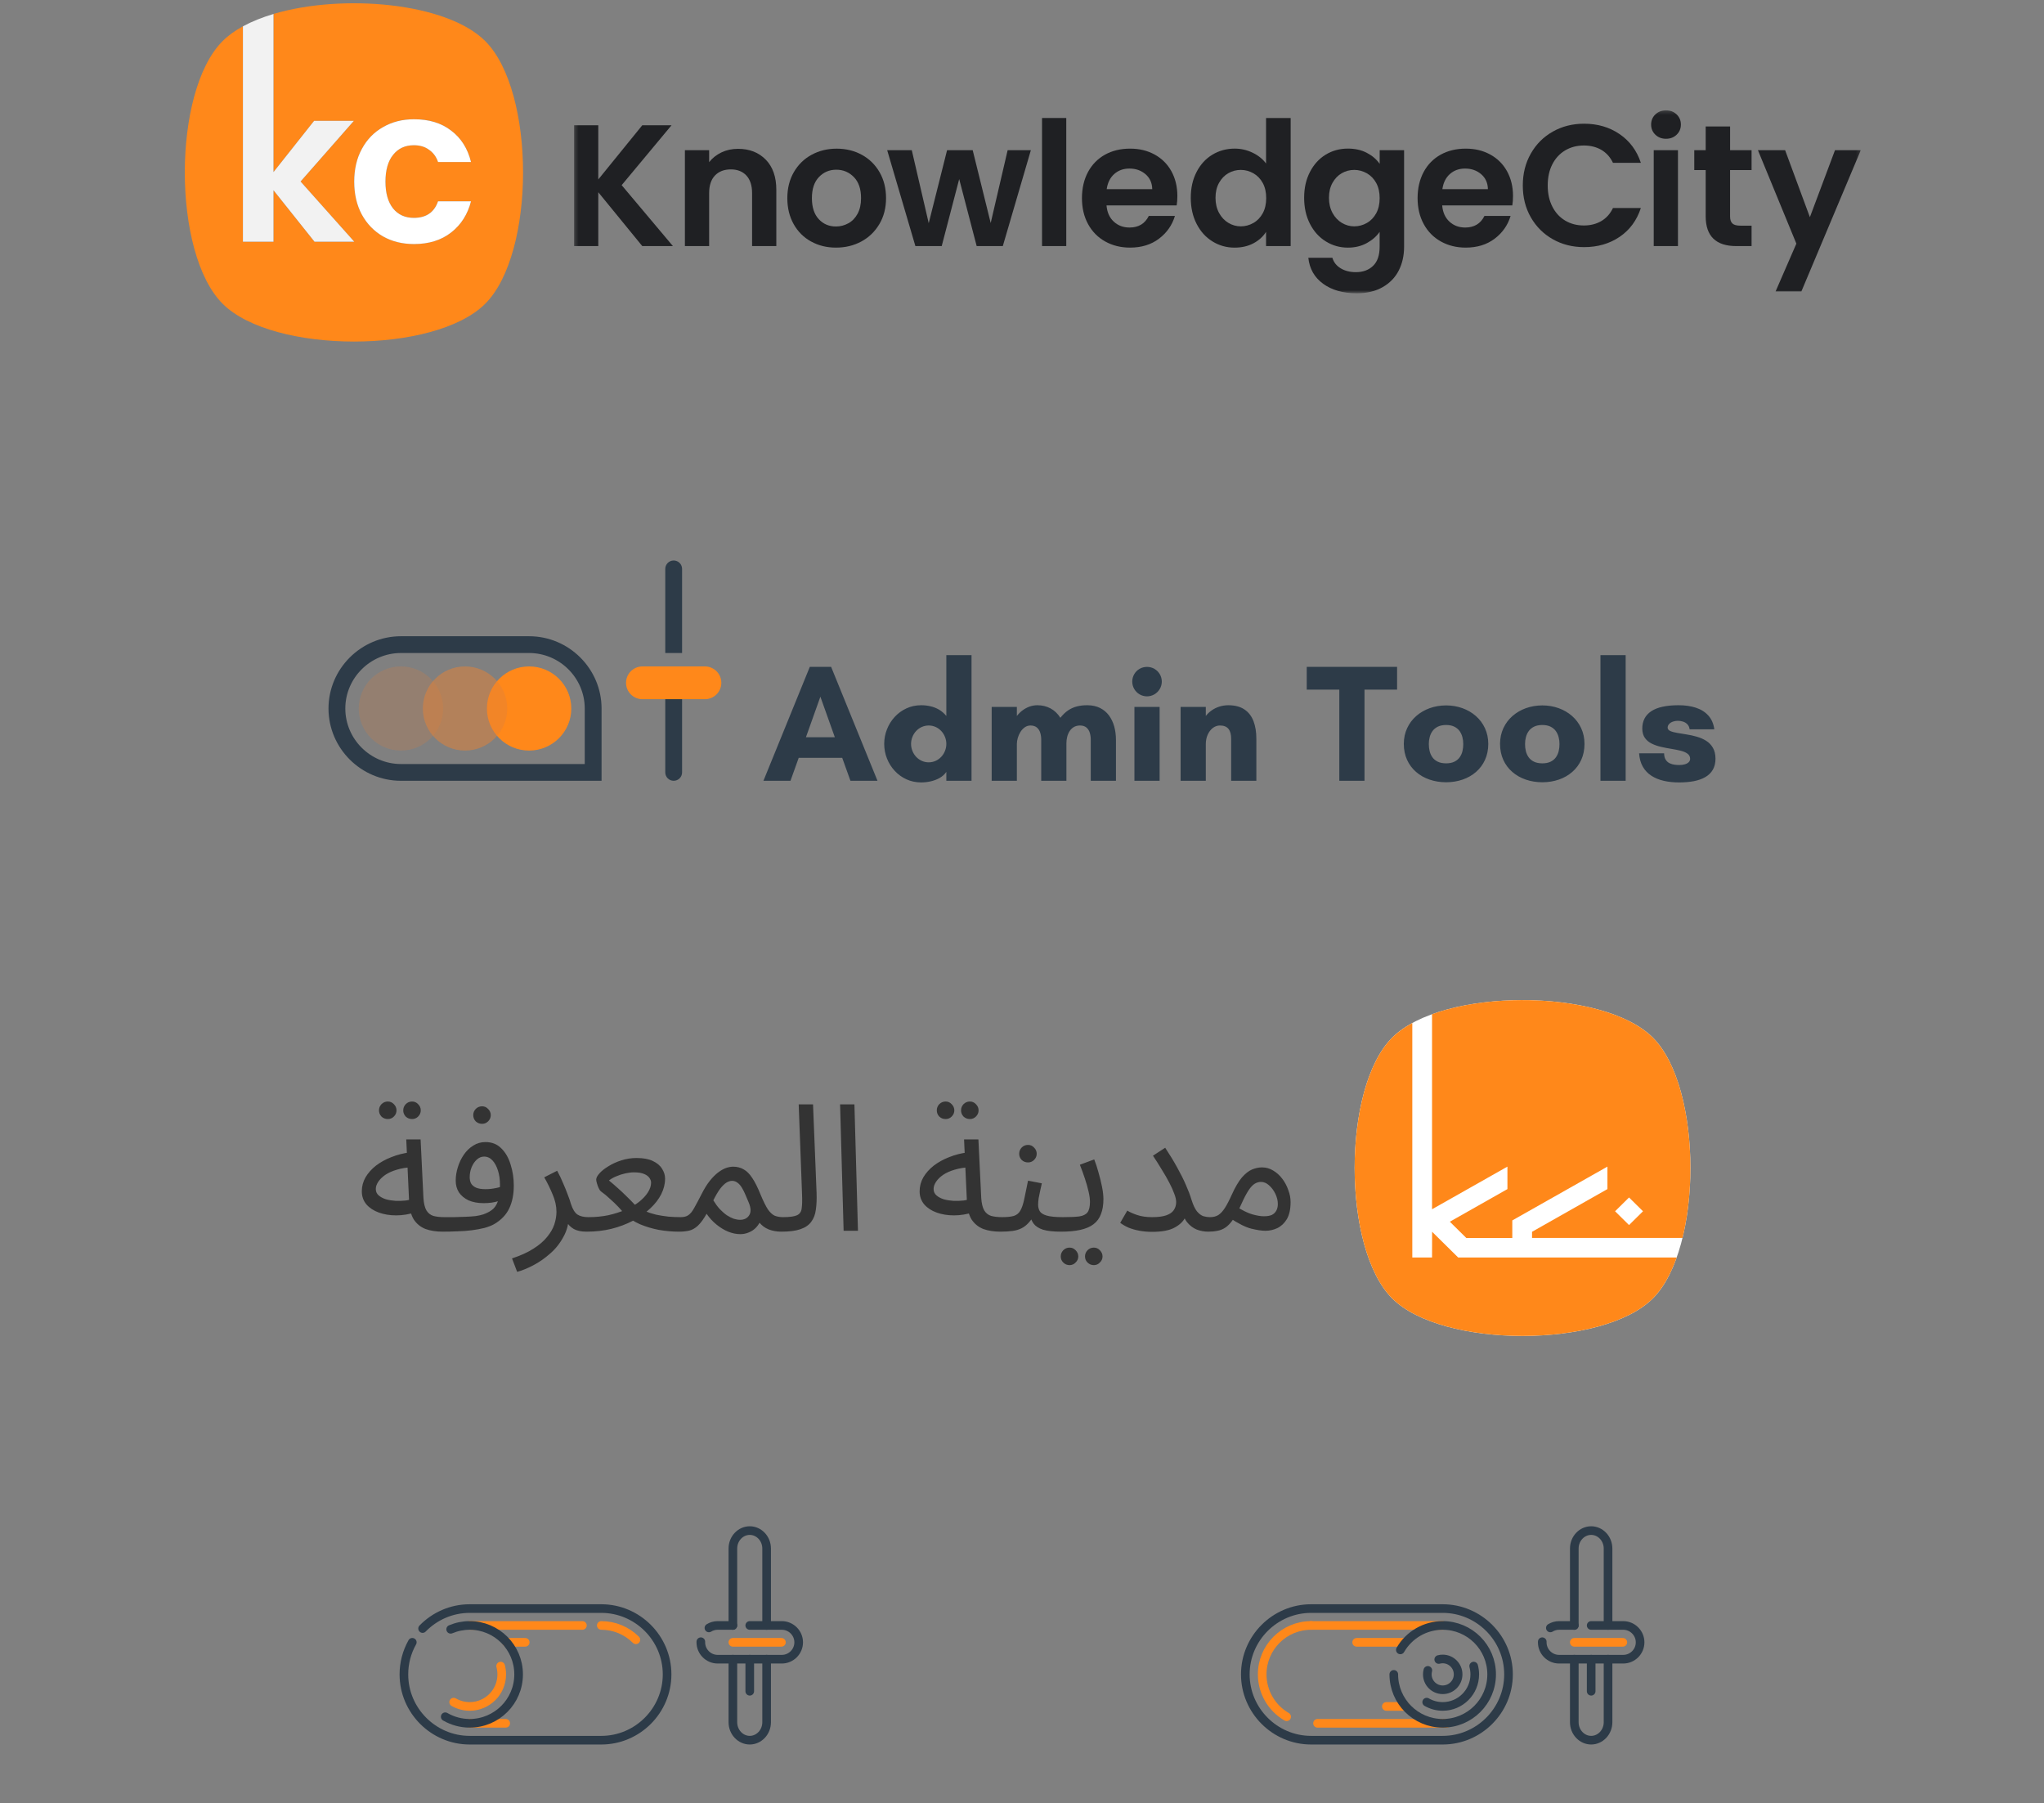 <?xml version="1.0" encoding="UTF-8"?> <svg xmlns="http://www.w3.org/2000/svg" width="560" height="494" viewBox="0 0 560 494" fill="none"><rect x="0" y="0" width="560" height="494" fill="#808080" stroke="none"/> <g clip-path="url(#clip0_3795_3570)"> <mask id="mask0_3795_3570" style="mask-type:luminance" maskUnits="userSpaceOnUse" x="157" y="30" width="353" height="51"> <path d="M509.811 30.235H157.276V80.356H509.811V30.235Z" fill="white"></path> </mask> <g mask="url(#mask0_3795_3570)"> <path d="M175.967 67.413L163.915 52.661V67.407H157.276V34.317H163.915V49.158L175.967 34.317H183.98L170.319 50.723L184.359 67.413H175.967Z" fill="#1F2023"></path> <path d="M209.795 43.729C211.719 45.704 212.691 48.462 212.691 52.002V67.411H206.053V52.898C206.053 50.809 205.529 49.213 204.488 48.083C203.44 46.96 202.021 46.405 200.216 46.405C198.411 46.405 196.935 46.967 195.875 48.083C194.815 49.206 194.285 50.809 194.285 52.898V67.411H187.646V41.149H194.285V44.423C195.174 43.288 196.304 42.398 197.673 41.742C199.049 41.092 200.557 40.77 202.204 40.77C205.333 40.77 207.864 41.761 209.795 43.736V43.729Z" fill="#1F2023"></path> <path d="M222.2 66.153C220.175 65.03 218.584 63.446 217.436 61.389C216.281 59.332 215.707 56.959 215.707 54.278C215.707 51.596 216.3 49.217 217.486 47.166C218.673 45.109 220.294 43.519 222.351 42.402C224.409 41.279 226.699 40.724 229.229 40.724C231.76 40.724 234.05 41.285 236.107 42.402C238.164 43.525 239.786 45.109 240.972 47.166C242.159 49.223 242.752 51.596 242.752 54.278C242.752 56.959 242.14 59.338 240.922 61.389C239.704 63.446 238.057 65.036 235.987 66.153C233.911 67.276 231.602 67.832 229.04 67.832C226.478 67.832 224.238 67.27 222.213 66.153H222.2ZM232.422 61.174C233.482 60.594 234.328 59.711 234.959 58.543C235.59 57.376 235.905 55.956 235.905 54.271C235.905 51.773 235.249 49.854 233.937 48.51C232.624 47.166 231.021 46.491 229.122 46.491C227.223 46.491 225.633 47.166 224.358 48.51C223.077 49.854 222.44 51.773 222.44 54.271C222.44 56.77 223.065 58.688 224.314 60.032C225.557 61.376 227.141 62.045 229.034 62.045C230.239 62.045 231.368 61.749 232.422 61.168H232.435L232.422 61.174Z" fill="#1F2023"></path> <path d="M282.43 41.138L274.744 67.407H267.582L262.793 49.057L258.004 67.407H250.791L243.062 41.138H249.801L254.445 61.147L259.474 41.138H266.491L271.425 61.097L276.069 41.138H282.417H282.43Z" fill="#1F2023"></path> <path d="M292.127 32.324V67.408H285.489V32.324H292.127Z" fill="#1F2023"></path> <path d="M322.372 56.265H303.158C303.315 58.164 303.978 59.647 305.152 60.72C306.319 61.799 307.758 62.329 309.468 62.329C311.935 62.329 313.689 61.269 314.736 59.155H321.898C321.135 61.685 319.684 63.761 317.532 65.389C315.38 67.017 312.743 67.831 309.606 67.831C307.076 67.831 304.805 67.27 302.798 66.153C300.791 65.03 299.22 63.446 298.103 61.389C296.98 59.332 296.425 56.959 296.425 54.278C296.425 51.596 296.98 49.173 298.084 47.122C299.189 45.065 300.741 43.487 302.729 42.377C304.722 41.273 307.013 40.717 309.606 40.717C312.2 40.717 314.339 41.254 316.32 42.326C318.295 43.405 319.829 44.926 320.927 46.901C322.012 48.876 322.567 51.141 322.567 53.703C322.567 54.65 322.504 55.502 322.378 56.265H322.372ZM315.683 51.817C315.651 50.107 315.033 48.744 313.834 47.715C312.629 46.687 311.165 46.175 309.423 46.175C307.783 46.175 306.395 46.674 305.271 47.671C304.148 48.668 303.46 50.05 303.208 51.823H315.683V51.817Z" fill="#1F2023"></path> <path d="M327.823 47.115C328.883 45.058 330.328 43.48 332.164 42.37C334.001 41.266 336.039 40.71 338.285 40.71C339.995 40.71 341.623 41.083 343.169 41.827C344.721 42.572 345.952 43.556 346.867 44.793V32.324H353.606V67.408H346.867V63.521C346.046 64.814 344.892 65.862 343.409 66.651C341.926 67.439 340.197 67.837 338.241 67.837C336.026 67.837 334.001 67.269 332.171 66.127C330.334 64.991 328.889 63.389 327.829 61.312C326.769 59.243 326.239 56.864 326.239 54.176C326.239 51.488 326.769 49.166 327.829 47.109L327.823 47.115ZM345.964 50.131C345.333 48.976 344.482 48.093 343.403 47.475C342.323 46.862 341.169 46.547 339.945 46.547C338.72 46.547 337.572 46.844 336.525 47.449C335.477 48.049 334.638 48.926 333.988 50.081C333.338 51.235 333.016 52.605 333.016 54.182C333.016 55.76 333.344 57.148 333.988 58.334C334.638 59.52 335.49 60.429 336.55 61.06C337.61 61.691 338.739 62.007 339.938 62.007C341.137 62.007 342.33 61.697 343.396 61.079C344.475 60.467 345.321 59.577 345.958 58.422C346.589 57.268 346.905 55.886 346.905 54.27C346.905 52.655 346.589 51.273 345.958 50.118L345.964 50.131Z" fill="#1F2023"></path> <path d="M374.486 41.878C375.969 42.648 377.143 43.657 377.995 44.894V41.146H384.683V67.597C384.683 70.027 384.191 72.204 383.213 74.116C382.235 76.028 380.765 77.548 378.802 78.665C376.846 79.788 374.474 80.344 371.685 80.344C367.949 80.344 364.895 79.473 362.504 77.738C360.112 75.996 358.768 73.623 358.446 70.626H365.04C365.387 71.825 366.138 72.784 367.293 73.491C368.448 74.204 369.842 74.557 371.489 74.557C373.414 74.557 374.985 73.983 376.184 72.828C377.389 71.674 377.982 69.932 377.982 67.591V63.515C377.13 64.752 375.944 65.78 374.448 66.6C372.947 67.421 371.23 67.837 369.299 67.837C367.085 67.837 365.059 67.269 363.229 66.127C361.393 64.991 359.948 63.389 358.888 61.313C357.828 59.243 357.298 56.864 357.298 54.176C357.298 51.488 357.828 49.166 358.888 47.109C359.948 45.052 361.387 43.474 363.204 42.364C365.021 41.259 367.053 40.704 369.299 40.704C371.256 40.704 372.985 41.089 374.467 41.865H374.48L374.486 41.878ZM377.048 50.131C376.417 48.977 375.565 48.093 374.486 47.475C373.407 46.863 372.253 46.547 371.028 46.547C369.804 46.547 368.656 46.844 367.608 47.45C366.561 48.049 365.722 48.926 365.072 50.081C364.422 51.236 364.1 52.605 364.1 54.182C364.1 55.76 364.428 57.148 365.072 58.334C365.722 59.521 366.574 60.429 367.634 61.06C368.694 61.691 369.823 62.007 371.022 62.007C372.221 62.007 373.414 61.697 374.48 61.079C375.559 60.467 376.405 59.577 377.042 58.423C377.673 57.268 377.988 55.886 377.988 54.271C377.988 52.655 377.673 51.273 377.042 50.119L377.048 50.131Z" fill="#1F2023"></path> <path d="M414.334 56.265H395.12C395.278 58.164 395.94 59.647 397.114 60.72C398.281 61.799 399.72 62.329 401.43 62.329C403.897 62.329 405.651 61.269 406.699 59.155H413.861C413.097 61.685 411.646 63.761 409.494 65.389C407.342 67.017 404.705 67.831 401.569 67.831C399.038 67.831 396.767 67.27 394.76 66.153C392.754 65.03 391.182 63.446 390.066 61.389C388.942 59.332 388.381 56.959 388.381 54.278C388.381 51.596 388.936 49.173 390.04 47.122C391.145 45.065 392.697 43.487 394.685 42.377C396.679 41.273 398.969 40.717 401.562 40.717C404.156 40.717 406.295 41.254 408.276 42.326C410.251 43.405 411.785 44.926 412.883 46.901C413.968 48.876 414.523 51.141 414.523 53.703C414.523 54.65 414.46 55.502 414.334 56.265ZM407.645 51.817C407.614 50.107 406.995 48.744 405.796 47.715C404.591 46.687 403.121 46.175 401.386 46.175C399.745 46.175 398.357 46.674 397.234 47.671C396.111 48.668 395.423 50.05 395.17 51.823H407.645V51.817Z" fill="#1F2023"></path> <path d="M419.407 42.067C420.878 39.487 422.884 37.48 425.433 36.048C427.983 34.609 430.828 33.89 433.996 33.89C437.694 33.89 440.937 34.836 443.72 36.736C446.502 38.635 448.446 41.253 449.55 44.604H441.909C441.152 43.02 440.079 41.84 438.71 41.045C437.334 40.257 435.744 39.859 433.946 39.859C432.015 39.859 430.298 40.313 428.797 41.209C427.295 42.112 426.127 43.386 425.288 45.027C424.449 46.667 424.033 48.598 424.033 50.813C424.033 53.028 424.449 54.915 425.288 56.574C426.127 58.234 427.295 59.515 428.797 60.417C430.298 61.319 432.015 61.767 433.946 61.767C435.744 61.767 437.334 61.363 438.71 60.562C440.085 59.754 441.152 58.568 441.909 56.984H449.55C448.44 60.367 446.509 62.998 443.739 64.878C440.969 66.758 437.719 67.699 433.996 67.699C430.835 67.699 427.976 66.979 425.433 65.541C422.884 64.102 420.878 62.102 419.407 59.54C417.937 56.978 417.205 54.075 417.205 50.813C417.205 47.551 417.937 44.642 419.407 42.067Z" fill="#1F2023"></path> <path d="M453.525 36.9C452.755 36.161 452.364 35.234 452.364 34.123C452.364 33.013 452.749 32.091 453.525 31.347C454.295 30.609 455.273 30.23 456.441 30.23C457.608 30.23 458.586 30.602 459.356 31.347C460.126 32.091 460.517 33.019 460.517 34.123C460.517 35.227 460.132 36.155 459.356 36.9C458.586 37.644 457.608 38.017 456.441 38.017C455.273 38.017 454.295 37.644 453.525 36.9ZM459.715 41.14V67.409H453.077V41.14H459.715Z" fill="#1F2023"></path> <path d="M473.995 46.597V59.306C473.995 60.189 474.209 60.826 474.638 61.224C475.061 61.621 475.787 61.817 476.796 61.817H479.882V67.414H475.711C470.114 67.414 467.312 64.694 467.312 59.261V46.597H464.183V41.145H467.312V34.646H474.001V41.139H479.882V46.591H473.995V46.597Z" fill="#1F2023"></path> <path d="M509.805 41.138L493.531 79.831H486.464L492.155 66.744L481.624 41.145H489.076L495.859 59.494L502.737 41.145H509.798L509.805 41.138Z" fill="#1F2023"></path> </g> <path d="M132.943 11.254C122.368 0.679 93.891 -1.801 74.929 3.821V47.152L86.054 33.112H96.939L82.343 49.727L97.058 66.221H86.174L74.929 52.118V66.221H66.556V7.21C64.385 8.39 62.505 9.74 60.99 11.254C47.178 25.067 47.178 69.395 60.99 83.208C74.803 97.02 119.13 97.02 132.943 83.208C146.756 69.395 146.756 25.067 132.943 11.254ZM107.697 57.109C109.092 58.819 110.985 59.677 113.376 59.677C116.765 59.677 118.98 58.163 120.015 55.134H129.044C128.129 58.718 126.312 61.57 123.598 63.678C120.885 65.792 117.496 66.846 113.433 66.846C110.24 66.846 107.413 66.152 104.94 64.757C102.466 63.325 100.535 61.331 99.141 58.781C97.746 56.194 97.046 53.184 97.046 49.758C97.046 46.332 97.746 43.347 99.141 40.791C100.535 38.204 102.472 36.21 104.94 34.816C107.413 33.383 110.24 32.664 113.433 32.664C117.54 32.664 120.929 33.699 123.598 35.769C126.312 37.8 128.123 40.672 129.044 44.376H120.015C119.535 42.943 118.721 41.826 117.56 41.031C116.443 40.192 115.049 39.776 113.376 39.776C110.985 39.776 109.092 40.653 107.697 42.407C106.303 44.117 105.602 46.571 105.602 49.758C105.602 52.945 106.303 55.355 107.697 57.109Z" fill="#FF881A"></path> <path d="M74.929 66.217V52.114L86.174 66.217H97.058L82.343 49.722L96.938 33.108H86.054L74.929 47.148V3.83C71.85 4.745 69.017 5.874 66.556 7.212V66.217H74.929Z" fill="#F2F2F2"></path> <path d="M113.377 39.784C115.048 39.784 116.45 40.2 117.56 41.039C118.715 41.834 119.535 42.951 120.015 44.384H129.044C128.129 40.68 126.311 37.809 123.598 35.777C120.929 33.707 117.541 32.672 113.433 32.672C110.24 32.672 107.413 33.392 104.94 34.824C102.466 36.219 100.535 38.213 99.141 40.8C97.746 43.349 97.046 46.34 97.046 49.766C97.046 53.193 97.746 56.202 99.141 58.789C100.535 61.339 102.473 63.333 104.94 64.765C107.413 66.16 110.24 66.854 113.433 66.854C117.503 66.854 120.891 65.8 123.598 63.686C126.311 61.572 128.123 58.726 129.044 55.142H120.015C118.98 58.171 116.764 59.685 113.377 59.685C110.985 59.685 109.092 58.827 107.697 57.117C106.303 55.363 105.602 52.915 105.602 49.766C105.602 46.617 106.303 44.131 107.697 42.415C109.092 40.661 110.985 39.784 113.377 39.784Z" fill="white"></path> </g> <path d="M144.961 205.614C151.345 205.614 156.521 200.454 156.521 194.089C156.521 187.724 151.345 182.563 144.961 182.563C138.578 182.563 133.402 187.724 133.402 194.089C133.402 200.454 138.578 205.614 144.961 205.614Z" fill="#FF881A"></path> <path fill-rule="evenodd" clip-rule="evenodd" d="M109.85 205.614C116.234 205.614 121.41 200.454 121.41 194.089C121.41 187.724 116.234 182.563 109.85 182.563C103.466 182.563 98.291 187.724 98.291 194.089C98.291 200.454 103.466 205.614 109.85 205.614Z" fill="#E68134" fill-opacity="0.2"></path> <path fill-rule="evenodd" clip-rule="evenodd" d="M127.406 205.614C133.789 205.614 138.965 200.454 138.965 194.089C138.965 187.724 133.789 182.563 127.406 182.563C121.022 182.563 115.847 187.724 115.847 194.089C115.847 200.454 121.022 205.614 127.406 205.614Z" fill="#E68134" fill-opacity="0.502"></path> <path d="M186.872 187.054C186.872 185.786 185.841 184.757 184.569 184.757C183.296 184.757 182.265 185.786 182.265 187.054V211.594C182.265 212.863 183.296 213.891 184.569 213.891C185.841 213.891 186.872 212.863 186.872 211.594V187.054Z" fill="#2D3B48"></path> <path d="M109.859 174.292H144.953C150.417 174.292 155.382 176.519 158.98 180.107C162.578 183.695 164.812 188.646 164.812 194.093V213.894H109.859C104.395 213.894 99.43 211.668 95.832 208.08C92.234 204.492 90 199.54 90 194.093C90 188.646 92.234 183.695 95.832 180.107C99.43 176.519 104.395 174.292 109.859 174.292L109.859 174.292ZM144.953 178.887H109.859C105.667 178.887 101.855 180.598 99.089 183.355C96.324 186.112 94.608 189.914 94.608 194.093C94.608 198.273 96.324 202.074 99.089 204.832C101.855 207.588 105.667 209.3 109.859 209.3H160.204V194.093C160.204 189.914 158.488 186.112 155.722 183.355C152.957 180.598 149.145 178.887 144.953 178.887L144.953 178.887Z" fill="#2D3B48"></path> <path d="M186.872 155.841C186.872 154.572 185.841 153.544 184.569 153.544C183.296 153.544 182.265 154.572 182.265 155.841V178.883H186.872V155.841H186.872Z" fill="#2D3B48"></path> <path d="M193.121 182.563H176.017C173.531 182.563 171.515 184.573 171.515 187.053C171.515 189.532 173.531 191.542 176.017 191.542H193.121C195.608 191.542 197.624 189.532 197.624 187.053C197.624 184.573 195.608 182.563 193.121 182.563Z" fill="#FF881A"></path> <path d="M228.719 201.955H220.805L224.762 190.853L228.719 201.955ZM240.405 213.883L227.707 182.687H221.863L209.164 213.883H216.572L218.826 207.598H230.743L232.998 213.883H240.405H240.405ZM259.27 203.79C259.27 204.463 259.147 205.098 258.902 205.702C258.664 206.306 258.326 206.841 257.889 207.315C257.452 207.782 256.946 208.149 256.356 208.424C255.773 208.691 255.136 208.829 254.439 208.837C253.748 208.829 253.104 208.691 252.522 208.424C251.931 208.149 251.425 207.782 250.988 207.315C250.551 206.841 250.213 206.306 249.976 205.702C249.73 205.098 249.607 204.463 249.607 203.79C249.607 203.118 249.73 202.483 249.976 201.879C250.213 201.275 250.551 200.74 250.988 200.266C251.425 199.799 251.931 199.424 252.522 199.157C253.104 198.889 253.748 198.752 254.439 198.744C255.136 198.752 255.773 198.889 256.356 199.157C256.946 199.424 257.452 199.799 257.889 200.266C258.326 200.74 258.664 201.275 258.902 201.879C259.147 202.483 259.27 203.118 259.27 203.79ZM266.171 179.476H259.27V196.129C258.664 195.402 257.989 194.821 257.245 194.386C256.494 193.958 255.704 193.651 254.868 193.468C254.032 193.277 253.189 193.185 252.322 193.193C250.88 193.2 249.546 193.491 248.319 194.065C247.1 194.63 246.034 195.402 245.129 196.389C244.217 197.375 243.511 198.507 243.012 199.776C242.507 201.038 242.253 202.376 242.246 203.79C242.253 205.197 242.507 206.535 243.012 207.797C243.511 209.066 244.217 210.182 245.129 211.161C246.034 212.148 247.1 212.92 248.319 213.478C249.546 214.044 250.88 214.327 252.322 214.342C253.196 214.342 254.07 214.25 254.96 214.052C255.85 213.853 256.67 213.547 257.429 213.119C258.181 212.69 258.802 212.14 259.27 211.452V213.883H266.171V179.476V179.476ZM292.167 203.607C292.167 203.026 292.236 202.452 292.374 201.879C292.513 201.306 292.735 200.785 293.034 200.311C293.325 199.845 293.717 199.463 294.184 199.18C294.66 198.897 295.227 198.752 295.894 198.744C296.654 198.752 297.252 198.95 297.681 199.325C298.11 199.708 298.417 200.189 298.586 200.785C298.762 201.382 298.847 202.016 298.839 202.69V213.883H305.741V202.69C305.741 201.374 305.579 200.143 305.265 198.996C304.943 197.857 304.46 196.848 303.816 195.976C303.172 195.112 302.351 194.432 301.377 193.942C300.396 193.453 299.245 193.2 297.919 193.193C296.868 193.185 295.902 193.3 295.028 193.522C294.154 193.751 293.348 194.118 292.604 194.623C291.869 195.127 291.171 195.793 290.511 196.633C289.783 195.487 288.878 194.623 287.789 194.049C286.7 193.476 285.511 193.193 284.208 193.193C283.456 193.193 282.735 193.323 282.06 193.567C281.378 193.812 280.749 194.156 280.158 194.592C279.576 195.028 279.054 195.54 278.594 196.129V193.651H271.693V213.883H278.594V203.79C278.594 203.278 278.678 202.727 278.847 202.146C279.016 201.573 279.254 201.022 279.576 200.51C279.898 199.998 280.289 199.577 280.749 199.249C281.209 198.92 281.731 198.752 282.321 198.744C283.08 198.752 283.679 198.95 284.108 199.325C284.537 199.707 284.837 200.189 285.013 200.785C285.189 201.382 285.274 202.016 285.266 202.689V213.883H292.167V203.607V203.607ZM310.204 186.724C310.211 187.466 310.396 188.139 310.756 188.75C311.108 189.355 311.592 189.844 312.198 190.203C312.811 190.562 313.494 190.754 314.253 190.762C314.997 190.754 315.671 190.562 316.285 190.203C316.891 189.844 317.382 189.355 317.742 188.75C318.102 188.139 318.294 187.466 318.302 186.724C318.294 185.967 318.102 185.287 317.742 184.675C317.382 184.071 316.891 183.589 316.285 183.23C315.671 182.878 314.997 182.695 314.253 182.687C313.494 182.695 312.811 182.878 312.198 183.23C311.592 183.589 311.108 184.071 310.756 184.675C310.396 185.287 310.211 185.967 310.204 186.724ZM317.703 213.883V193.651H310.802V213.883H317.703ZM344.206 202.414C344.214 200.564 343.953 198.95 343.431 197.574C342.91 196.198 342.089 195.128 340.962 194.363C339.835 193.59 338.37 193.208 336.568 193.193C335.679 193.193 334.85 193.323 334.076 193.567C333.309 193.812 332.611 194.156 331.99 194.592C331.361 195.028 330.817 195.54 330.356 196.129V193.651H323.455V213.883H330.356V203.79C330.364 202.858 330.54 202.016 330.878 201.26C331.216 200.503 331.676 199.891 332.258 199.44C332.841 198.989 333.493 198.752 334.221 198.744C335.295 198.744 336.077 199.057 336.576 199.685C337.067 200.304 337.312 201.213 337.304 202.414V213.883H344.206V202.414V202.414ZM373.837 188.926H382.764V182.687H358.009V188.926H366.935V213.883H373.837V188.926ZM396.199 209.112C395.271 209.105 394.504 208.952 393.883 208.646C393.27 208.347 392.786 207.942 392.434 207.438C392.073 206.933 391.828 206.367 391.675 205.748C391.529 205.121 391.452 204.486 391.459 203.836C391.452 203.194 391.529 202.567 391.69 201.955C391.843 201.336 392.104 200.778 392.464 200.273C392.825 199.769 393.315 199.371 393.921 199.065C394.535 198.767 395.294 198.614 396.199 198.606C397.096 198.614 397.84 198.767 398.446 199.065C399.051 199.371 399.534 199.769 399.895 200.273C400.248 200.778 400.509 201.336 400.662 201.955C400.823 202.567 400.899 203.194 400.892 203.836C400.899 204.486 400.823 205.121 400.677 205.748C400.532 206.367 400.278 206.933 399.926 207.438C399.573 207.942 399.097 208.347 398.484 208.646C397.878 208.952 397.119 209.105 396.199 209.112ZM396.199 193.239C394.604 193.246 393.101 193.499 391.705 193.996C390.317 194.5 389.082 195.211 388.024 196.137C386.958 197.07 386.122 198.178 385.524 199.47C384.918 200.762 384.612 202.2 384.604 203.79C384.612 205.411 384.911 206.872 385.501 208.164C386.092 209.456 386.912 210.557 387.971 211.467C389.021 212.385 390.248 213.08 391.651 213.562C393.055 214.044 394.565 214.288 396.199 214.296C397.817 214.288 399.327 214.044 400.723 213.562C402.119 213.08 403.338 212.385 404.389 211.467C405.439 210.557 406.26 209.456 406.85 208.164C407.441 206.872 407.74 205.411 407.748 203.79C407.74 202.2 407.433 200.762 406.827 199.47C406.229 198.178 405.401 197.07 404.335 196.137C403.277 195.211 402.05 194.5 400.662 193.996C399.274 193.499 397.786 193.246 396.199 193.239H396.199ZM422.563 209.112C421.635 209.105 420.868 208.952 420.247 208.646C419.634 208.347 419.151 207.942 418.798 207.438C418.437 206.933 418.192 206.367 418.039 205.748C417.893 205.121 417.816 204.486 417.824 203.836C417.816 203.194 417.893 202.567 418.054 201.955C418.207 201.336 418.468 200.778 418.829 200.273C419.189 199.769 419.68 199.371 420.286 199.065C420.899 198.767 421.658 198.614 422.563 198.606C423.46 198.614 424.204 198.767 424.81 199.065C425.416 199.371 425.899 199.769 426.259 200.273C426.612 200.778 426.873 201.336 427.026 201.955C427.187 202.567 427.264 203.194 427.256 203.836C427.264 204.486 427.187 205.121 427.041 205.748C426.896 206.367 426.643 206.933 426.29 207.438C425.937 207.942 425.462 208.347 424.848 208.646C424.243 208.952 423.483 209.105 422.563 209.112H422.563ZM422.563 193.239C420.968 193.246 419.465 193.499 418.069 193.996C416.681 194.5 415.447 195.211 414.388 196.137C413.323 197.07 412.487 198.178 411.889 199.47C411.283 200.762 410.976 202.2 410.968 203.79C410.976 205.411 411.275 206.872 411.865 208.164C412.456 209.456 413.277 210.557 414.335 211.467C415.386 212.385 416.612 213.08 418.016 213.562C419.419 214.044 420.93 214.288 422.563 214.296C424.181 214.288 425.692 214.044 427.088 213.562C428.483 213.08 429.702 212.385 430.753 211.467C431.804 210.557 432.624 209.456 433.215 208.164C433.805 206.872 434.104 205.411 434.112 203.79C434.104 202.2 433.798 200.762 433.192 199.47C432.593 198.178 431.765 197.07 430.699 196.137C429.641 195.211 428.414 194.5 427.026 193.996C425.638 193.499 424.15 193.246 422.563 193.239ZM445.385 213.883V179.476H438.483V213.883H445.385ZM469.678 199.799C469.471 198.255 468.927 197.001 468.045 196.03C467.171 195.051 466.028 194.332 464.625 193.873C463.221 193.414 461.626 193.185 459.832 193.193C456.481 193.2 453.996 193.758 452.37 194.852C450.745 195.953 449.932 197.543 449.939 199.615C449.955 200.655 450.193 201.504 450.668 202.162C451.136 202.819 451.765 203.339 452.539 203.714C453.321 204.096 454.173 204.395 455.101 204.601C456.028 204.815 456.964 204.998 457.892 205.144C458.82 205.289 459.679 205.465 460.453 205.656C461.228 205.847 461.857 206.115 462.324 206.459C462.8 206.803 463.038 207.27 463.053 207.873C463.045 208.24 462.915 208.554 462.646 208.806C462.385 209.059 462.04 209.25 461.603 209.372C461.166 209.502 460.683 209.571 460.154 209.571C459.763 209.579 459.334 209.556 458.85 209.494C458.375 209.441 457.915 209.303 457.47 209.105C457.025 208.898 456.657 208.577 456.373 208.141C456.082 207.705 455.929 207.109 455.921 206.36H449.065C449.165 207.789 449.502 209.013 450.085 210.03C450.668 211.039 451.443 211.865 452.417 212.499C453.398 213.134 454.526 213.6 455.814 213.899C457.102 214.197 458.505 214.342 460.016 214.342C461.496 214.342 462.846 214.227 464.065 213.998C465.277 213.761 466.335 213.386 467.217 212.874C468.106 212.362 468.789 211.689 469.272 210.855C469.747 210.03 469.993 209.02 470 207.828C469.985 206.619 469.747 205.618 469.272 204.823C468.804 204.028 468.175 203.385 467.401 202.911C466.626 202.429 465.767 202.062 464.84 201.802C463.912 201.535 462.976 201.336 462.048 201.191C461.12 201.038 460.262 200.9 459.487 200.77C458.712 200.64 458.084 200.472 457.616 200.258C457.14 200.044 456.903 199.738 456.887 199.34C456.895 198.943 457.041 198.599 457.309 198.324C457.577 198.04 457.923 197.826 458.336 197.681C458.758 197.536 459.196 197.459 459.648 197.459C460.108 197.452 460.568 197.521 461.036 197.658C461.504 197.796 461.918 198.033 462.263 198.377C462.608 198.721 462.83 199.195 462.915 199.799H469.678V199.799Z" fill="#2D3B48"></path> <path d="M121.247 337.407C119.501 337.407 117.949 337.165 116.59 336.679C115.265 336.162 114.197 335.305 113.389 334.108C112.613 332.88 112.176 331.182 112.079 329.015L111.303 312.134H115.232L116.008 328.142C116.105 329.662 116.38 330.81 116.833 331.586C117.286 332.33 117.916 332.831 118.725 333.09C119.566 333.316 120.568 333.429 121.732 333.429C122.412 333.429 122.897 333.623 123.188 334.011C123.511 334.367 123.673 334.804 123.673 335.321C123.673 335.839 123.446 336.324 122.994 336.776C122.541 337.197 121.959 337.407 121.247 337.407ZM113.922 332.071C112.079 332.653 110.284 332.944 108.538 332.944C106.792 332.944 105.207 332.686 103.784 332.168C102.361 331.651 101.229 330.907 100.388 329.937C99.548 328.934 99.127 327.738 99.127 326.347C99.127 324.989 99.467 323.711 100.146 322.515C100.857 321.318 101.811 320.251 103.008 319.313C104.237 318.375 105.644 317.599 107.228 316.985C108.845 316.338 110.559 315.901 112.37 315.675L113.049 319.75C111.432 319.814 109.993 320.041 108.732 320.429C107.503 320.785 106.452 321.254 105.579 321.836C104.738 322.418 104.091 323.048 103.639 323.728C103.186 324.407 102.959 325.07 102.959 325.716C102.959 326.428 103.218 327.01 103.736 327.463C104.253 327.915 104.916 328.271 105.724 328.53C106.533 328.756 107.422 328.902 108.392 328.966C109.363 328.999 110.3 328.966 111.206 328.869C112.111 328.74 112.888 328.562 113.534 328.336L113.922 332.071ZM112.904 306.555C112.225 306.555 111.643 306.329 111.157 305.876C110.705 305.391 110.478 304.825 110.478 304.178C110.478 303.532 110.705 302.966 111.157 302.48C111.643 301.995 112.225 301.753 112.904 301.753C113.551 301.753 114.1 301.995 114.553 302.48C115.038 302.966 115.281 303.532 115.281 304.178C115.281 304.825 115.038 305.391 114.553 305.876C114.1 306.329 113.551 306.555 112.904 306.555ZM106.258 306.555C105.579 306.555 104.997 306.329 104.512 305.876C104.059 305.391 103.833 304.825 103.833 304.178C103.833 303.532 104.059 302.966 104.512 302.48C104.997 301.995 105.579 301.753 106.258 301.753C106.905 301.753 107.455 301.995 107.907 302.48C108.392 302.966 108.635 303.532 108.635 304.178C108.635 304.825 108.392 305.391 107.907 305.876C107.455 306.329 106.905 306.555 106.258 306.555ZM121.263 337.407L121.748 333.429C122.557 333.429 123.446 333.429 124.416 333.429C125.419 333.397 126.421 333.365 127.424 333.332C128.459 333.3 129.413 333.235 130.286 333.138C131.159 333.009 131.887 332.847 132.469 332.653C133.633 332.233 134.539 331.715 135.185 331.101C135.832 330.454 136.285 329.613 136.544 328.578C136.835 327.511 136.98 326.153 136.98 324.504C136.98 323.145 136.802 321.884 136.447 320.72C136.091 319.556 135.59 318.618 134.943 317.906C134.296 317.195 133.52 316.839 132.614 316.839C131.871 316.839 131.191 317.13 130.577 317.712C129.995 318.262 129.526 318.974 129.17 319.847C128.847 320.72 128.685 321.593 128.685 322.466C128.685 323.145 128.815 323.728 129.073 324.213C129.364 324.698 129.833 325.086 130.48 325.377C131.127 325.636 131.968 325.765 133.002 325.765C133.94 325.765 134.878 325.668 135.816 325.474C136.786 325.28 137.611 325.021 138.29 324.698L138.484 328.093C137.967 328.449 137.384 328.74 136.738 328.966C136.091 329.193 135.412 329.355 134.7 329.452C133.989 329.549 133.277 329.597 132.566 329.597C130.917 329.597 129.51 329.338 128.346 328.821C127.214 328.271 126.341 327.544 125.726 326.638C125.144 325.7 124.853 324.633 124.853 323.436C124.853 322.208 125.047 320.979 125.435 319.75C125.823 318.489 126.373 317.34 127.084 316.306C127.796 315.271 128.653 314.446 129.655 313.832C130.658 313.185 131.774 312.861 133.002 312.861C134.749 312.861 136.188 313.427 137.32 314.559C138.484 315.691 139.341 317.179 139.891 319.022C140.473 320.833 140.764 322.757 140.764 324.795C140.764 327.22 140.344 329.306 139.503 331.052C138.694 332.766 137.336 334.189 135.428 335.321C134.684 335.742 133.779 336.097 132.711 336.388C131.677 336.647 130.529 336.857 129.267 337.019C128.038 337.181 126.745 337.278 125.387 337.31C124.028 337.375 122.654 337.407 121.263 337.407ZM132.081 307.865C131.402 307.865 130.82 307.639 130.334 307.186C129.882 306.701 129.655 306.135 129.655 305.488C129.655 304.841 129.882 304.275 130.334 303.79C130.82 303.305 131.402 303.063 132.081 303.063C132.728 303.063 133.277 303.305 133.73 303.79C134.215 304.275 134.458 304.841 134.458 305.488C134.458 306.135 134.215 306.701 133.73 307.186C133.277 307.639 132.728 307.865 132.081 307.865ZM141.685 348.419L140.278 344.732C142.639 343.956 144.596 343.067 146.148 342.064C147.733 341.061 148.978 339.994 149.883 338.862C150.821 337.73 151.484 336.582 151.872 335.418C152.26 334.222 152.454 333.074 152.454 331.974C152.454 330.389 152.099 328.789 151.387 327.172C150.708 325.522 149.948 323.97 149.107 322.515L152.648 320.72C153.263 321.852 153.796 322.968 154.249 324.067C154.734 325.167 155.155 326.201 155.51 327.172C155.898 328.142 156.206 329.031 156.432 329.84C156.885 331.23 157.467 332.184 158.178 332.702C158.922 333.187 159.925 333.429 161.186 333.429C161.865 333.429 162.35 333.623 162.641 334.011C162.965 334.367 163.126 334.804 163.126 335.321C163.126 335.839 162.9 336.324 162.447 336.776C161.994 337.197 161.412 337.407 160.701 337.407C159.278 337.407 158.114 337.165 157.208 336.679C156.335 336.162 155.672 335.499 155.219 334.691C154.767 333.85 154.459 332.977 154.298 332.071L155.85 332.944C155.85 335.079 155.365 337.019 154.395 338.765C153.457 340.544 152.244 342.08 150.756 343.374C149.269 344.7 147.717 345.783 146.1 346.624C144.483 347.465 143.011 348.063 141.685 348.419ZM160.724 337.407L161.209 333.429C163.15 333.429 164.977 333.251 166.691 332.896C168.405 332.508 169.973 332.006 171.396 331.392C172.852 330.745 174.097 330.018 175.132 329.209C176.166 328.368 176.959 327.511 177.508 326.638C178.091 325.733 178.382 324.843 178.382 323.97C178.382 323.55 178.236 323.129 177.945 322.709C177.654 322.256 177.153 321.884 176.441 321.593C175.762 321.302 174.84 321.157 173.676 321.157C172.965 321.157 172.172 321.254 171.299 321.448C170.426 321.642 169.585 321.916 168.777 322.272C168.001 322.596 167.354 322.968 166.836 323.388C167.71 324.099 168.518 324.795 169.262 325.474C170.038 326.153 170.83 326.897 171.639 327.705C172.447 328.481 173.321 329.371 174.258 330.373C175.002 330.923 175.827 331.392 176.732 331.78C177.67 332.168 178.673 332.492 179.74 332.75C180.839 332.977 181.955 333.154 183.087 333.284C184.219 333.381 185.351 333.429 186.483 333.429C187.162 333.429 187.647 333.623 187.938 334.011C188.261 334.367 188.423 334.804 188.423 335.321C188.423 335.839 188.197 336.324 187.744 336.776C187.291 337.197 186.709 337.407 185.998 337.407C184.219 337.407 182.392 337.245 180.516 336.922C178.673 336.566 176.943 336.049 175.326 335.37C173.709 334.658 172.334 333.769 171.202 332.702C170.653 331.99 170.038 331.279 169.359 330.567C168.68 329.856 167.936 329.144 167.128 328.433C166.351 327.689 165.511 326.994 164.605 326.347C164.411 326.185 164.217 325.894 164.023 325.474C163.829 325.053 163.667 324.617 163.538 324.164C163.408 323.711 163.344 323.372 163.344 323.145C163.344 322.66 163.651 322.078 164.265 321.399C164.88 320.72 165.705 320.073 166.739 319.459C167.774 318.812 168.955 318.278 170.281 317.858C171.607 317.437 172.981 317.227 174.404 317.227C176.247 317.227 177.735 317.502 178.867 318.052C180.031 318.602 180.872 319.313 181.389 320.186C181.939 321.027 182.214 321.933 182.214 322.903C182.214 324.326 181.858 325.749 181.147 327.172C180.435 328.562 179.417 329.872 178.091 331.101C176.765 332.33 175.212 333.429 173.434 334.4C171.655 335.337 169.682 336.081 167.516 336.631C165.381 337.148 163.117 337.407 160.724 337.407ZM186.021 337.407L186.506 333.429C187.412 333.429 188.123 333.235 188.641 332.847C189.19 332.459 189.708 331.812 190.193 330.907C190.71 330.001 191.357 328.789 192.133 327.269C192.909 325.716 193.686 324.455 194.462 323.485C195.27 322.482 196.046 321.706 196.79 321.157C197.566 320.574 198.294 320.17 198.973 319.944C199.652 319.717 200.283 319.604 200.865 319.604C201.932 319.604 202.886 319.847 203.727 320.332C204.568 320.785 205.36 321.577 206.104 322.709C206.848 323.808 207.608 325.328 208.384 327.269C209.128 329.047 209.791 330.389 210.373 331.295C210.987 332.168 211.618 332.75 212.265 333.041C212.944 333.3 213.704 333.429 214.544 333.429C215.224 333.429 215.709 333.623 216 334.011C216.323 334.367 216.485 334.804 216.485 335.321C216.485 335.839 216.258 336.324 215.806 336.776C215.353 337.197 214.771 337.407 214.059 337.407C212.798 337.407 211.634 337.197 210.567 336.776C209.532 336.356 208.659 335.693 207.947 334.788L208.626 333.769C208.271 334.771 207.786 335.596 207.171 336.243C206.589 336.857 205.926 337.31 205.182 337.601C204.438 337.925 203.646 338.086 202.805 338.086C201.738 338.086 200.639 337.86 199.507 337.407C198.407 336.954 197.34 336.308 196.305 335.467C195.27 334.626 194.365 333.64 193.589 332.508C192.748 333.995 191.939 335.095 191.163 335.806C190.419 336.485 189.643 336.922 188.835 337.116C188.026 337.31 187.088 337.407 186.021 337.407ZM195.432 328.821C195.982 329.726 196.564 330.519 197.178 331.198C197.825 331.877 198.472 332.443 199.119 332.896C199.765 333.316 200.396 333.64 201.01 333.866C201.657 334.06 202.239 334.157 202.757 334.157C203.889 334.157 204.713 333.753 205.231 332.944C205.781 332.136 205.764 331.004 205.182 329.549C204.891 328.805 204.584 328.077 204.261 327.366C203.969 326.654 203.646 326.007 203.29 325.425C202.935 324.811 202.53 324.342 202.078 324.019C201.625 323.663 201.124 323.485 200.574 323.485C200.089 323.485 199.571 323.647 199.022 323.97C198.504 324.293 197.938 324.843 197.324 325.619C196.742 326.396 196.111 327.463 195.432 328.821ZM214.065 337.407L214.502 333.429C216.345 333.429 217.639 333.251 218.383 332.896C219.127 332.54 219.547 331.909 219.644 331.004C219.773 330.098 219.806 328.837 219.741 327.22L218.819 302.529H222.749L223.719 326.784C223.783 328.498 223.719 330.018 223.525 331.343C223.363 332.669 222.943 333.785 222.264 334.691C221.617 335.596 220.63 336.275 219.304 336.728C218.011 337.181 216.265 337.407 214.065 337.407ZM231.129 337.165L230.159 302.529H234.088L235.059 337.165H231.129ZM274.07 337.407C272.324 337.407 270.772 337.165 269.413 336.679C268.087 336.162 267.02 335.305 266.212 334.108C265.436 332.88 264.999 331.182 264.902 329.015L264.126 312.134H268.055L268.831 328.142C268.928 329.662 269.203 330.81 269.656 331.586C270.109 332.33 270.739 332.831 271.548 333.09C272.389 333.316 273.391 333.429 274.555 333.429C275.234 333.429 275.72 333.623 276.011 334.011C276.334 334.367 276.496 334.804 276.496 335.321C276.496 335.839 276.269 336.324 275.817 336.776C275.364 337.197 274.782 337.407 274.07 337.407ZM266.745 332.071C264.902 332.653 263.107 332.944 261.361 332.944C259.614 332.944 258.03 332.686 256.607 332.168C255.184 331.651 254.052 330.907 253.211 329.937C252.37 328.934 251.95 327.738 251.95 326.347C251.95 324.989 252.29 323.711 252.969 322.515C253.68 321.318 254.634 320.251 255.831 319.313C257.06 318.375 258.466 317.599 260.051 316.985C261.668 316.338 263.382 315.901 265.193 315.675L265.872 319.75C264.255 319.814 262.816 320.041 261.555 320.429C260.326 320.785 259.275 321.254 258.402 321.836C257.561 322.418 256.914 323.048 256.461 323.728C256.009 324.407 255.782 325.07 255.782 325.716C255.782 326.428 256.041 327.01 256.558 327.463C257.076 327.915 257.739 328.271 258.547 328.53C259.356 328.756 260.245 328.902 261.215 328.966C262.185 328.999 263.123 328.966 264.029 328.869C264.934 328.74 265.71 328.562 266.357 328.336L266.745 332.071ZM265.727 306.555C265.047 306.555 264.465 306.329 263.98 305.876C263.528 305.391 263.301 304.825 263.301 304.178C263.301 303.532 263.528 302.966 263.98 302.48C264.465 301.995 265.047 301.753 265.727 301.753C266.373 301.753 266.923 301.995 267.376 302.48C267.861 302.966 268.104 303.532 268.104 304.178C268.104 304.825 267.861 305.391 267.376 305.876C266.923 306.329 266.373 306.555 265.727 306.555ZM259.081 306.555C258.402 306.555 257.82 306.329 257.335 305.876C256.882 305.391 256.655 304.825 256.655 304.178C256.655 303.532 256.882 302.966 257.335 302.48C257.82 301.995 258.402 301.753 259.081 301.753C259.728 301.753 260.277 301.995 260.73 302.48C261.215 302.966 261.458 303.532 261.458 304.178C261.458 304.825 261.215 305.391 260.73 305.876C260.277 306.329 259.728 306.555 259.081 306.555ZM274.086 337.407L274.571 333.429C275.929 333.429 276.997 333.316 277.773 333.09C278.549 332.831 279.131 332.362 279.519 331.683C279.94 330.972 280.295 329.953 280.586 328.627C280.877 327.301 281.233 325.571 281.654 323.436L285.437 324.164C285.308 324.746 285.162 325.393 285.001 326.104C284.839 326.816 284.693 327.527 284.564 328.239C284.467 328.918 284.419 329.516 284.419 330.034C284.419 330.68 284.564 331.263 284.855 331.78C285.146 332.297 285.777 332.702 286.747 332.993C287.717 333.284 289.205 333.429 291.21 333.429C291.889 333.429 292.374 333.623 292.665 334.011C292.988 334.367 293.15 334.804 293.15 335.321C293.15 335.839 292.924 336.324 292.471 336.776C292.018 337.197 291.436 337.407 290.725 337.407C288.623 337.407 286.973 337.229 285.777 336.873C284.58 336.485 283.707 335.919 283.157 335.176C282.608 334.4 282.236 333.462 282.042 332.362L283.497 332.459C282.979 333.494 282.413 334.335 281.799 334.982C281.217 335.628 280.57 336.13 279.859 336.485C279.147 336.841 278.323 337.084 277.385 337.213C276.447 337.342 275.347 337.407 274.086 337.407ZM281.654 318.44C280.974 318.44 280.392 318.214 279.907 317.761C279.454 317.276 279.228 316.71 279.228 316.063C279.228 315.416 279.454 314.85 279.907 314.365C280.392 313.88 280.974 313.638 281.654 313.638C282.3 313.638 282.85 313.88 283.303 314.365C283.788 314.85 284.03 315.416 284.03 316.063C284.03 316.71 283.788 317.276 283.303 317.761C282.85 318.214 282.3 318.44 281.654 318.44ZM290.714 337.407L291.199 333.429C293.107 333.429 294.594 333.365 295.662 333.235C296.729 333.074 297.489 332.702 297.942 332.12C298.394 331.505 298.621 330.551 298.621 329.258C298.621 328.449 298.491 327.495 298.233 326.396C297.974 325.264 297.634 324.067 297.214 322.806C296.794 321.545 296.341 320.3 295.856 319.071L299.785 317.615C300.205 318.65 300.593 319.831 300.949 321.157C301.337 322.482 301.661 323.792 301.919 325.086C302.178 326.379 302.307 327.511 302.307 328.481C302.307 330.098 302.081 331.473 301.628 332.605C301.208 333.737 300.529 334.658 299.591 335.37C298.653 336.081 297.44 336.599 295.953 336.922C294.497 337.245 292.751 337.407 290.714 337.407ZM299.688 346.575C299.009 346.575 298.427 346.333 297.942 345.848C297.489 345.395 297.262 344.845 297.262 344.198C297.262 343.552 297.489 342.986 297.942 342.501C298.427 342.015 299.009 341.773 299.688 341.773C300.335 341.773 300.885 342.015 301.337 342.501C301.822 342.986 302.065 343.552 302.065 344.198C302.065 344.845 301.822 345.395 301.337 345.848C300.885 346.333 300.335 346.575 299.688 346.575ZM293.042 346.575C292.363 346.575 291.781 346.333 291.296 345.848C290.843 345.395 290.617 344.845 290.617 344.198C290.617 343.552 290.843 342.986 291.296 342.501C291.781 342.015 292.363 341.773 293.042 341.773C293.689 341.773 294.239 342.015 294.692 342.501C295.177 342.986 295.419 343.552 295.419 344.198C295.419 344.845 295.177 345.395 294.692 345.848C294.239 346.333 293.689 346.575 293.042 346.575ZM315.639 333.429C317.256 333.429 318.534 333.268 319.471 332.944C320.442 332.621 321.137 332.152 321.557 331.537C322.01 330.891 322.236 330.147 322.236 329.306C322.236 328.659 322.059 327.883 321.703 326.978C321.379 326.072 320.927 325.07 320.345 323.97C319.762 322.838 319.083 321.658 318.307 320.429C317.563 319.168 316.755 317.89 315.882 316.597L319.229 314.414C320.49 316.322 321.59 318.133 322.527 319.847C323.465 321.528 324.258 323.113 324.904 324.601C325.551 326.056 326.069 327.43 326.457 328.724C326.909 330.147 327.411 331.198 327.96 331.877C328.543 332.556 329.141 332.993 329.755 333.187C330.37 333.348 330.936 333.429 331.453 333.429C332.132 333.429 332.634 333.623 332.957 334.011C333.28 334.367 333.442 334.804 333.442 335.321C333.442 335.839 333.216 336.324 332.763 336.776C332.31 337.197 331.728 337.407 331.017 337.407C329.949 337.407 328.898 337.213 327.863 336.825C326.861 336.405 325.988 335.742 325.244 334.836C324.5 333.898 323.983 332.653 323.692 331.101L325.632 329.549C325.632 330.842 325.357 332.103 324.807 333.332C324.258 334.529 323.255 335.515 321.8 336.291C320.377 337.068 318.323 337.456 315.639 337.456C314.475 337.456 313.343 337.359 312.244 337.165C311.176 336.971 310.19 336.696 309.284 336.34C308.379 335.952 307.587 335.499 306.907 334.982L308.848 331.635C309.495 332.055 310.4 332.459 311.564 332.847C312.729 333.235 314.087 333.429 315.639 333.429ZM331.028 337.407L331.513 333.429C332.418 333.429 333.178 333.235 333.793 332.847C334.407 332.459 335.005 331.812 335.587 330.907C336.169 330.001 336.8 328.789 337.479 327.269C338.417 325.199 339.339 323.63 340.244 322.563C341.182 321.496 342.104 320.768 343.009 320.38C343.947 319.992 344.869 319.798 345.774 319.798C346.874 319.798 347.893 320.089 348.83 320.671C349.768 321.221 350.593 321.965 351.304 322.903C352.016 323.841 352.566 324.876 352.954 326.007C353.374 327.107 353.584 328.207 353.584 329.306C353.584 331.246 353.245 332.799 352.566 333.963C351.886 335.095 351.013 335.919 349.946 336.437C348.911 336.922 347.828 337.165 346.696 337.165C345.693 337.165 344.4 336.971 342.815 336.582C341.263 336.194 339.29 335.208 336.897 333.623L338.789 330.567C340.374 331.57 341.797 332.265 343.058 332.653C344.351 333.009 345.419 333.187 346.259 333.187C347.197 333.187 347.941 333.057 348.491 332.799C349.041 332.508 349.445 332.103 349.704 331.586C349.962 331.069 350.092 330.486 350.092 329.84C350.092 328.902 349.865 327.964 349.412 327.026C348.96 326.088 348.378 325.312 347.666 324.698C346.987 324.083 346.259 323.776 345.483 323.776C344.901 323.776 344.335 323.938 343.785 324.261C343.236 324.585 342.67 325.183 342.088 326.056C341.505 326.929 340.843 328.19 340.099 329.84C339.323 331.586 338.579 332.977 337.867 334.011C337.188 335.014 336.493 335.758 335.781 336.243C335.07 336.728 334.326 337.035 333.55 337.165C332.806 337.326 331.965 337.407 331.028 337.407Z" fill="#333333"></path> <g clip-path="url(#clip1_3795_3570)"> <path fill-rule="evenodd" clip-rule="evenodd" d="M452.848 355.689C439.137 369.4 395.125 369.4 381.414 355.689C367.703 341.978 367.703 297.966 381.414 284.255C395.125 270.544 439.137 270.544 452.848 284.255C466.559 297.967 466.559 341.978 452.848 355.689Z" fill="white"></path> <path fill-rule="evenodd" clip-rule="evenodd" d="M460.96 339.128C465.557 320.4 462.853 294.261 452.848 284.255C441.79 273.198 411.026 271.058 392.341 277.835V331.268L412.995 319.588V325.743L397.218 334.681L401.722 339.13L414.328 339.129V334.326L440.391 319.588V325.743L419.737 337.445V339.128H460.96ZM459.369 344.481H399.501L392.358 337.435L392.341 344.481H386.932V334.327V280.243C384.782 281.416 382.916 282.753 381.414 284.255C367.703 297.966 367.703 341.978 381.414 355.689C395.125 369.4 439.137 369.4 452.848 355.689C455.557 352.98 457.73 349.088 459.369 344.481ZM446.312 335.596L442.488 331.818L446.312 328.04L448.225 329.929L450.137 331.818L448.225 333.707L446.312 335.596Z" fill="#FF881A"></path> </g> <g clip-path="url(#clip2_3795_3570)"> <path d="M115.778 446.13C119.058 442.76 123.637 440.658 128.683 440.658H164.738C174.653 440.658 182.765 448.77 182.765 458.685C182.765 468.601 174.653 476.713 164.738 476.713H128.683C118.768 476.713 110.656 468.601 110.656 458.686C110.656 455.599 111.446 452.585 112.96 449.895" stroke="#2D3B48" stroke-width="2.366" stroke-linecap="round" stroke-linejoin="round"></path> <path d="M164.738 445.279C168.293 445.279 171.702 446.692 174.216 449.205" stroke="#FF881A" stroke-width="2.366" stroke-linecap="round" stroke-linejoin="round"></path> <path d="M159.563 445.279H128.684" stroke="#FF881A" stroke-width="2.366" stroke-linecap="round" stroke-linejoin="round"></path> <path d="M138.812 449.902H143.897" stroke="#FF881A" stroke-width="2.366" stroke-linecap="round" stroke-linejoin="round"></path> <path d="M128.684 472.088H138.551" stroke="#FF881A" stroke-width="2.366" stroke-linecap="round" stroke-linejoin="round"></path> <path d="M121.981 470.291C124.019 471.468 126.33 472.087 128.683 472.087C136.086 472.087 142.087 466.086 142.087 458.683C142.087 451.28 136.086 445.279 128.683 445.279C126.893 445.279 125.12 445.638 123.471 446.335" stroke="#2D3B48" stroke-width="2.366" stroke-linecap="round" stroke-linejoin="round"></path> <path d="M137.164 456.412C137.363 457.153 137.463 457.917 137.463 458.685C137.463 463.534 133.532 467.465 128.683 467.465C127.142 467.465 125.628 467.059 124.293 466.288" stroke="#FF881A" stroke-width="2.366" stroke-linecap="round" stroke-linejoin="round"></path> <path d="M200.788 445.285V424.21C200.788 421.506 202.868 419.293 205.412 419.293C207.956 419.293 210.035 421.506 210.035 424.21V445.281" stroke="#2D3B48" stroke-width="2.366" stroke-linecap="round" stroke-linejoin="round"></path> <path d="M200.788 454.523V471.794C200.788 474.498 202.868 476.711 205.412 476.711C207.956 476.711 210.035 474.498 210.035 471.794V454.527" stroke="#2D3B48" stroke-width="2.366" stroke-linecap="round" stroke-linejoin="round"></path> <path d="M205.412 463.308V454.527" stroke="#2D3B48" stroke-width="2.366" stroke-linecap="round" stroke-linejoin="round"></path> <path d="M194.224 445.961C194.925 445.53 195.75 445.281 196.629 445.281H200.788M192.009 449.737C192.007 449.793 192.006 449.849 192.006 449.905C192.006 452.448 194.086 454.528 196.629 454.528H214.194C216.737 454.528 218.817 452.448 218.817 449.905C218.817 447.362 216.737 445.281 214.194 445.281H205.411" stroke="#2D3B48" stroke-width="2.366" stroke-linecap="round" stroke-linejoin="round"></path> <path d="M200.787 449.904H214.086" stroke="#FF881A" stroke-width="2.366" stroke-linecap="round" stroke-linejoin="round"></path> </g> <g clip-path="url(#clip3_3795_3570)"> <path d="M431.314 445.285V424.21C431.314 421.506 433.395 419.293 435.938 419.293C438.482 419.293 440.562 421.506 440.562 424.21V445.281" stroke="#2D3B48" stroke-width="2.366" stroke-linecap="round" stroke-linejoin="round"></path> <path d="M431.314 454.523V471.794C431.314 474.498 433.395 476.711 435.938 476.711C438.482 476.711 440.562 474.498 440.562 471.794V454.527" stroke="#2D3B48" stroke-width="2.366" stroke-linecap="round" stroke-linejoin="round"></path> <path d="M435.938 463.308V454.527" stroke="#2D3B48" stroke-width="2.366" stroke-linecap="round" stroke-linejoin="round"></path> <path d="M424.75 445.961C425.451 445.53 426.276 445.281 427.156 445.281H431.314M422.535 449.737C422.534 449.793 422.532 449.849 422.532 449.905C422.532 452.448 424.613 454.528 427.156 454.528H444.72C447.263 454.528 449.344 452.448 449.344 449.905C449.344 447.362 447.263 445.281 444.72 445.281H435.938" stroke="#2D3B48" stroke-width="2.366" stroke-linecap="round" stroke-linejoin="round"></path> <path d="M431.313 449.904H444.612" stroke="#FF881A" stroke-width="2.366" stroke-linecap="round" stroke-linejoin="round"></path> <path d="M385.136 467.465H379.819" stroke="#FF881A" stroke-width="2.366" stroke-linecap="round" stroke-linejoin="round"></path> <path fill-rule="evenodd" clip-rule="evenodd" d="M359.21 476.713H395.264C405.18 476.713 413.292 468.601 413.292 458.686C413.292 448.771 405.18 440.658 395.264 440.658H359.21C349.295 440.658 341.183 448.771 341.183 458.685C341.183 468.601 349.295 476.713 359.21 476.713Z" stroke="#2D3B48" stroke-width="2.366" stroke-linecap="round" stroke-linejoin="round"></path> <path d="M359.211 445.279C351.808 445.279 345.807 451.28 345.807 458.683C345.807 463.472 348.361 467.897 352.509 470.291" stroke="#FF881A" stroke-width="2.366" stroke-linecap="round" stroke-linejoin="round"></path> <path d="M359.21 445.279H395.264" stroke="#FF881A" stroke-width="2.366" stroke-linecap="round" stroke-linejoin="round"></path> <path d="M384.87 449.902H371.686" stroke="#FF881A" stroke-width="2.366" stroke-linecap="round" stroke-linejoin="round"></path> <path d="M396.302 472.088H360.966" stroke="#FF881A" stroke-width="2.366" stroke-linecap="round" stroke-linejoin="round"></path> <path d="M383.656 451.981C386.05 447.834 390.475 445.279 395.264 445.279C402.667 445.279 408.668 451.28 408.668 458.683C408.668 466.086 402.667 472.087 395.264 472.087C387.861 472.087 381.86 466.086 381.86 458.683" stroke="#2D3B48" stroke-width="2.366" stroke-linecap="round" stroke-linejoin="round"></path> <path d="M394.173 454.607C394.529 454.511 394.896 454.463 395.265 454.463C397.595 454.463 399.485 456.352 399.485 458.683C399.485 461.013 397.595 462.903 395.265 462.903C392.934 462.903 391.045 461.013 391.045 458.683C391.045 458.314 391.093 457.947 391.189 457.591" stroke="#2D3B48" stroke-width="2.366" stroke-linecap="round" stroke-linejoin="round"></path> <path d="M403.745 456.412C403.944 457.153 404.044 457.917 404.044 458.685C404.044 463.534 400.113 467.465 395.264 467.465C393.723 467.465 392.209 467.059 390.874 466.288" stroke="#2D3B48" stroke-width="2.366" stroke-linecap="round" stroke-linejoin="round"></path> </g> <defs> <clipPath id="clip0_3795_3570"> <rect width="460" height="93.917" fill="white" transform="translate(50)"></rect> </clipPath> <clipPath id="clip1_3795_3570"> <rect width="92" height="92" fill="white" transform="translate(371.131 273.972)"></rect> </clipPath> <clipPath id="clip2_3795_3570"> <rect width="110.526" height="60" fill="white" transform="translate(109.474 418)"></rect> </clipPath> <clipPath id="clip3_3795_3570"> <rect width="110.526" height="60" fill="white" transform="translate(340 418)"></rect> </clipPath> </defs> </svg> 